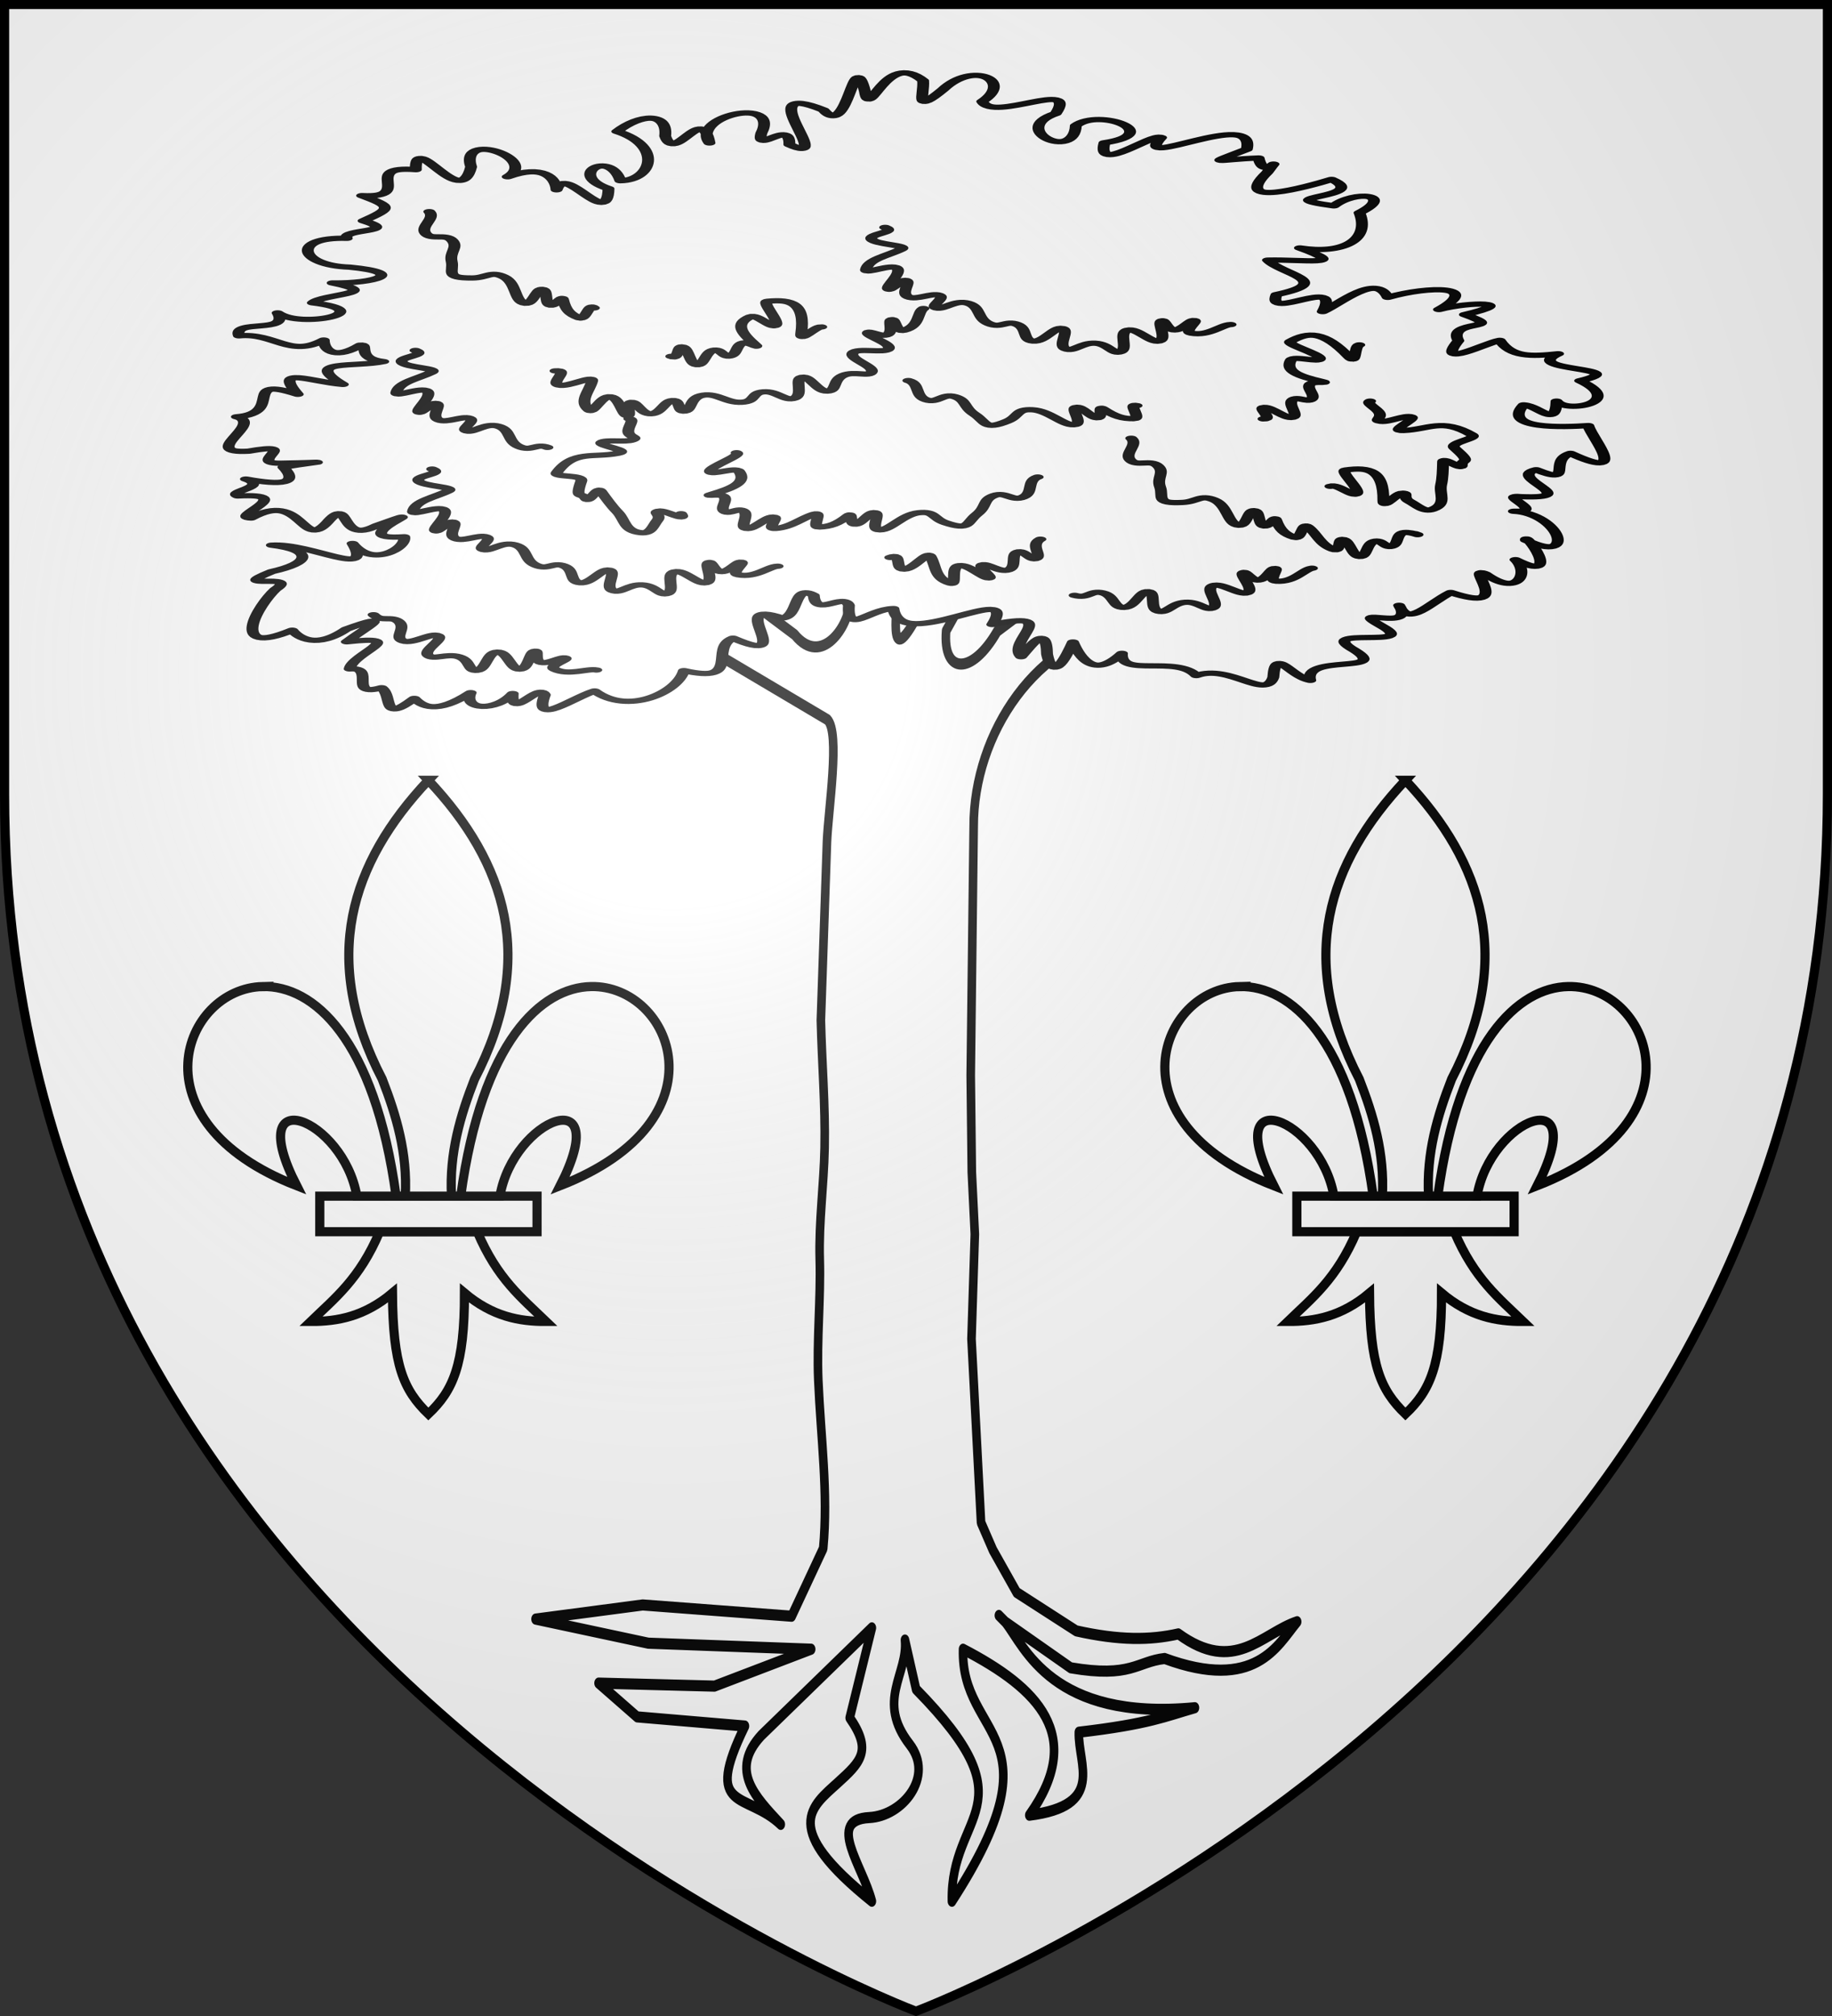 <svg xmlns="http://www.w3.org/2000/svg" xmlns:xlink="http://www.w3.org/1999/xlink" width="600" height="660" version="1"><rect width="100%" height="100%" fill="#333333" stroke="none"/><defs><g id="c"><path id="a" d="M0 0v1h.5z" transform="rotate(18 3.157 -.5)"/><use xlink:href="#a" width="810" height="540" transform="scale(-1 1)"/></g><g id="f"><path id="d" d="M0 0v1h.5z" transform="rotate(18 3.157 -.5)"/><use xlink:href="#d" width="810" height="540" transform="scale(-1 1)"/></g><g id="h"><path id="g" d="M0 0v1h.5z" transform="rotate(18 3.157 -.5)"/><use xlink:href="#g" width="810" height="540" transform="scale(-1 1)"/></g><g id="l"><path id="k" d="M0 0v1h.5z" transform="rotate(18 3.157 -.5)"/><use xlink:href="#k" width="810" height="540" transform="scale(-1 1)"/></g><g id="p"><path id="o" d="M0 0v1h.5z" transform="rotate(18 3.157 -.5)"/><use xlink:href="#o" width="810" height="540" transform="scale(-1 1)"/></g><g id="t"><path id="s" d="M0 0v1h.5z" transform="rotate(18 3.157 -.5)"/><use xlink:href="#s" width="810" height="540" transform="scale(-1 1)"/></g><g id="y"><path id="w" d="M0 0v1h.5z" transform="rotate(18 3.157 -.5)"/><use xlink:href="#w" width="810" height="540" transform="scale(-1 1)"/></g><g id="B"><path id="z" d="M0 0v1h.5z" transform="rotate(18 3.157 -.5)"/><use xlink:href="#z" width="810" height="540" transform="scale(-1 1)"/></g><g id="E"><path id="C" d="M0 0v1h.5z" transform="rotate(18 3.157 -.5)"/><use xlink:href="#C" width="810" height="540" transform="scale(-1 1)"/></g><g id="H"><path id="F" d="M0 0v1h.5z" transform="rotate(18 3.157 -.5)"/><use xlink:href="#F" width="810" height="540" transform="scale(-1 1)"/></g><g id="I"><path d="m0-1-.309.951.476.155z"/><use xlink:href="#k" width="810" height="540" transform="scale(-1 1)"/></g><g id="L"><path id="K" d="M0 0v1h.5z" transform="rotate(18 3.157 -.5)"/><use xlink:href="#K" width="810" height="540" transform="scale(-1 1)"/></g><g id="Q"><path id="O" d="M0 0v1h.5z" transform="rotate(18 3.157 -.5)"/><use xlink:href="#O" width="810" height="540" transform="scale(-1 1)"/></g><g id="S"><path id="R" d="M0 0v1h.5z" transform="rotate(18 3.157 -.5)"/><use xlink:href="#R" width="810" height="540" transform="scale(-1 1)"/></g><radialGradient id="V" cx="-80" cy="-80" r="405" gradientUnits="userSpaceOnUse"><stop offset="0" stop-color="#fff" stop-opacity=".31"/><stop offset=".19" stop-color="#fff" stop-opacity=".25"/><stop offset=".6" stop-color="#6b6b6b" stop-opacity=".125"/><stop offset="1" stop-opacity=".125"/></radialGradient><path id="T" d="M-298.5-298.5h597V-40C298.5 246.31 0 358.5 0 358.5S-298.5 246.31-298.5-40z"/></defs><use xlink:href="#T" width="600" height="660" fill="#fff" transform="translate(300 300)"/><g fill="#fff" stroke="#000" stroke-linecap="round" stroke-linejoin="round" stroke-width="2.221"><path stroke-width="2.373" d="m200.393 133.669-10.126 10.685 5.233 6.073c.069 3.947-7.36 13.488-14.979 6.281l-10.881-6.294-10.146-4.814-7.783 11.892 37.866 17.33c3.534 2.814.242 19.06-.137 25.982l-1.685 38.052c.28 9.098 1.263 18.134 1.032 27.177-.202 7.888-1.63 15.782-1.34 23.728.305 8.383-.86 17.313-.402 25.686.674 12.312 2.793 24.02 1.352 35.921l-8.71 14.417-41.091-2.398-29.56 3.012 31.095 5.13 44.946 1.283-26.668 7.864-31.987-.641 10.639 7.194 29.738 1.952c-11.634 18.532.297 13.784 9.889 20.943-6.915-5.776-14.263-11.487-5.355-18.963l30.488-22.894-6.105 19.158c6.33 7.052 2.97 9.442-3.32 13.859-7.3 5.125-15.816 9.59 9.425 25.209-2.554-7.59-12.634-17.363-.714-17.82 9.27-.354 18.012-8.734 11.174-15.56-9.38-9.363-.415-14.938-1.321-22.253l3.07 10.485c32.156 25.3 9.344 25.962 9.89 45.148 30.366-36.107 2.377-34.386 3.07-53.68 20.703 8.296 33.847 18.405 18.278 35.359 21.07-2.026 13.39-10.784 13.673-17.68 19.443-1.746 24.062-3.469 32.023-5.215-39.468 2.882-46.985-13.028-52.3-18.265l-1.786-1.394 1.785 1.394 18.03 9.76c16.696 2.208 18.266-1.325 25.917-1.98 25.001 7.12 31.17-2.785 36.557-7.836-9.879 2.523-17.276 11.332-32.772 2.594-7.799 1.373-16.398 1.398-28.168-.642l-16.422-8.17-6.569-9.035-3.284-5.856-2.636-39.123.922-22.306-.835-13.226-.3-20.587.814-53.035c-.05-19.747 17.452-40.236 42.892-42.434l-20.044-8.612-16.35 9.481c-6.935 9.368-15.086 9.265-14.102-.111l5.569-7.725.393-10.29-6.712 4.1-5.998 9.007c-9.624 14.573-6.75 1.441-6.783-3.207z" opacity=".98" transform="matrix(1.187 0 0 1.537 45.977 -33.093)"/><g fill-rule="evenodd" stroke-width="2.186"><path d="M270.975 311.39c-11.177-8.634 3.805 20.73-9.013 8.35-4.509 4.299 1.813 18.943-9.024 13.483-1.269 9.285-10.331 18.378-16.446 8.452-4.117 2.975-11.45 14.926-9.16 1.618-1.174-5.238-6.319 10.876-5.913-.545-3.144 7.59-9.26 6.725-7.74-.369-6.354 9.254-9 5.49-10.377 2.388-6.147 10.368-3.865-.559-6.025-4.44-6.541 4.034-.753-8.772-5.879-7.808.46-6.441 11.524-14.219-.53-11.27 3.232-5.55 9.454-13.046-.108-5.246-5.31 8.133-8.756 3.744-9.939.427-12.27 11.302-6.07-10.832-3.107-16.943 4.829-7.039-9.316.481-.675-7.397 7.046-3.52 8.02-8.716.035-10.986 7.048-1.044 18.87 13.876 14.855-.705 3.678 9.947 10.038 1.898 9.512-2.79-12.666 1.887 8.336-15.407-5.126-4.565-7.198 8.017-4.574-13.112-9.061-1.382-4.73 11.553-4.524-13.392-14.02-1.836-4.347-.371 9.266-10.45-2.443-9.164-2.01-2.018 5.884-3.75 1.509-7.027 6.616 2.713 9.845 1.765 6.896-4.93 7.488-2.874 9.068-1.987-.22-1.667-7.131.49 4.271-9.124-6.179-4.98-9.511 1.219 3.02-11.496-2.163-14.29 9.075-1.662.365-17.088 11.215-9.348-4.653-11.748 2.477-5.173 8.296-4.102-7.76-10.288 2.503-7.066 7.437-9.5-5.211-1.312-2.466-7.358-4.22-6.818-4.14 5.59-6.676 3.036-6.738-2.119-6.322 7.407-9.087-3.153-15.6-1.747-1.299-7.022 9.516-.9 7.111-9.522 4.366 6.65 19.271-.664 6.481-4.19 1.595-3.696 13.617-3.784 3.651-8.26 7.733.253 14.044-4.168 3.131-6.566-9.373-.672-10.958-12.623-.53-11.974-1.08-3.957 10.153-2.426 3.09-7.269 5.299-5.333 5.241-5.822-.268-10.473 10.084 1.099-.774-12.646 9.89-10.79-.237-16.322 8.174 17.085 10.177-1.16-2.27-15.124 12.683-3.162 6.727 4.111 6.47-5.15 8.842.35 9.006 5.431 1.671-10.868 9.44 16.471 9.562-.5-7.853-5.795.23-16.074 2.191-3.283 5.761-.183 7.976-14.34-.582-20.465 4.145-7.23 9.387-8.107 8.821 1.888 1.787 11.696 6.802-13.684 8.163 2.897-3.67-11.13 13.133-19.448 9.545-4.07-1.113 8.846 5.347-5.926 5.158 4.736 9.178 9.53-7.986-27.221 6.268-14.375 4.775 12.228 5.383-27.67 7.64-7.76.878 12.656 3.679-17.117 10.714-4.446.223 6.436-1.764 13.705 3.641 3.723 5.531-11.788 13.16-3.659 7.242 4.947 2.098 8.525 17.895-9.385 13.527 5.014-8.803 6.581 3.443 19.715 3.707 4.994 4.37-7.281 16.684 3.262 5.28 7.153-1.652 13.047 8.758-4.161 10.412-2.16-5.836 13.888 17.701-12.302 15.779 4.862-7.811 6.801-5.636 4.272 2.172 3.624 1.041 10.002 4.557-3.2 1.595 5.97-6.839 14.781 7.074 6.181 11.836 2.925 7.748 7.696-12.87 6.95.412 10.992 3.831-6.576 11.462-4.696 4.739 2.864 2.08 11.65-3.296 17.26-10.97 14.62 9.602 7.746.55 4.697-5.889 5.058 2.285 5.755 12.84 8.91 1.579 14.314-2.11 11.06 12.249-7.877 8.499 7.072 3.267-3.385 9.798-15.815 11.98-5.917 7.82-4.975 17.429-4.689 9.421 5.055 5.723-3.356 14.996-3.224 4.775 2.113 8.303 6.63-3.49 1.882-1.198 10.832-4.387 11.9 5.002.955 7.614-.136 2.11 6.919 5.675 6.79 10.749 5.569-7.249 7.175 14.62 5.589 4.055 11.203 8.663 9.064-2.606 13.55-4.343 8.477-.152 11.235-3.102 2.096-6.043 1.557-4.255 10.278 7.452 9.275 11.882 8.6.85 6.034 7.902 23.11-3.274 11.537-4.31 3.349.918 13.308-6.325 6.806-5.764 3.173 9.394 12.198-2.74 11.203-4.681-1.102 4.882 6.505-1.359 6.052 8.362.853 12.013 22.172 2.222 12.018-.434-4.205 7.374 18.492-1.926 8.095 2.651 5.559.38 15.301-5.513 5.956-4.144-4.074 5.998 16.779-6.411 7.672-3.922 4.449-7.724 14.225-9.497 5.344 3.257 11.26-10.16-.183-3.195 8.611 7.583 9.412-12.996-.07-5.007 10.058 6.837 9.516-9.597 1.75-8.149 12.506-3.909-1.896-6.431-13.914-6.807-1.315-1.43 9.498-8.02-5.543-14.175-.684-3.587-8.35-14.168.665-13.691-9.237-5.147 10.479-7.723 1.93-9.019-4.705-1.192 5.778-3.628 17.249-4.77 5.038-.11-12.715-2.829-3.845-4.78 1.075-2.815-6.74 7.99-19.352-5.304-13.382 5.446-18.614-16.992 12.053-18.206-6.64-4.594.365-8.611 10.946-8.183-1.33-1.044-5.285-6.2 4.984-6.47-4.135-3.923-4.98-2.604 8.889-5.869 9.427" transform="matrix(1.779 0 0 .788 -225.98 -43.03)"/><path d="M318.564 278.62c-2.004 2.406.33 6.575-.731 7.924s-2.235-3.719-3.516-2.528c-1.282 1.192.01 5.968-1.61 7.294s-3.956-2.844-4.872-1.993 2.262 5.323 1.21 5.396c-1.053.074-3.663-5.65-5.421-5.104-1.758.548-.28 8.211-1.61 7.294-2.994-2.066-2.612-6.905-3.664-11.085-.635-2.523-3.011 5.154-4.87 5.252s-.275-6.99-2.564-4.862m77.636 4.467c-1.63.553-3.21 5.867-6.527 5.4-1.687-.237.527-5.171-.282-5.295s-1.473 4.328-2.951 4.8c-1.478.47-2.43-4.23-2.96-2.916-.532 1.313 2.216 6.843.834 8.17s-4.793-4.407-6.365-2.863c-1.571 1.544 1.341 7.324.08 9.038-1.262 1.715-2.591-2.55-5.127-2.18s-3.304 4.766-5.016 3.662-.258-7.692-1.831-8.077c-1.574-.384-2.366 6.408-4.463 6.538s-1.656-4.767-3.927-6.018-2.619 2.573-5.157 1.015m-88.053 31.013c-1.585-.746-5.127 2.499-7.686-.343-1.301-1.445 2.608-3.905 1.988-4.605-.619-.7-3.04 2.504-4.465 1.802s-.242-5.309-1.235-4.611c-.992.698-1.03 7.323-2.735 7.402s-2.131-7.205-4.084-7.085-1.96 7.074-3.727 7.564-1.08-4.035-3.342-5.602c-2.26-1.568-4.744 1.513-5.702-.67s3.013-6.578 1.868-8.061c-1.145-1.484-4.653 3.571-6.45 2.128-1.795-1.444.626-5.184-.735-7.903s-3.254.2-4.708-2.971m74.39-20.164c-1.68.115-4.019 4.91-7.202 3.58-1.618-.674 1.287-4.93.513-5.263s-2.089 3.856-3.608 3.93c-1.519.073-1.751-4.784-2.468-3.636-.716 1.149 1.155 7.29-.398 8.228s-4.043-5.578-5.813-4.477.224 7.532-1.268 8.881-2.16-3.18-4.7-3.483-3.949 3.805-5.463 2.274.893-7.608-.593-8.398-3.272 5.66-5.348 5.237-.913-5.108-2.953-6.93-2.95 1.835-5.206-.358-1.404-6.798-3.817-8.416c-2.412-1.619-4.503 2.772-5.833 1.942s1.811-4.105.513-5.264c-1.298-1.16-4.191 2.157-5.705.626s.577-5.923-.35-6.75-2.93 4.715-3.36 3.437 2.657-6.57 1.64-8.55c-1.016-1.981-5.872 2.604-5.705.626.376-4.451 3.915-5.716 6.474-8.523 1.545-1.693-4.705-1.878-5.442-4.145-.736-2.268 4.814-2.854 2.496-4.924m146.99-60.04c-1.68.114-4.02 4.908-7.202 3.58-1.618-.675 1.286-4.93.512-5.264-.773-.334-2.089 3.856-3.608 3.93-1.519.073-1.75-4.783-2.468-3.635-.716 1.148 1.155 7.29-.398 8.227s-4.042-5.578-5.813-4.477.224 7.532-1.268 8.882-2.16-3.181-4.7-3.483-3.949 3.804-5.462 2.273c-1.514-1.531.892-7.608-.593-8.398-1.486-.79-3.273 5.66-5.348 5.237-2.076-.423-.914-5.108-2.954-6.93s-2.95 1.835-5.206-.358c-2.255-2.194-1.404-6.798-3.816-8.416s-4.503 2.772-5.834 1.942 1.811-4.105.513-5.264c-1.298-1.16-4.191 2.157-5.705.626s.577-5.922-.35-6.75-2.929 4.715-3.359 3.437 2.656-6.569 1.64-8.55c-1.017-1.98-5.873 2.604-5.706.626.376-4.451 3.915-5.716 6.474-8.522 1.545-1.694-4.705-1.879-5.441-4.146-.737-2.267 4.813-2.853 2.495-4.924m7.047 33.704c-1.198 1.567-.548 7.214-3.592 9.028-1.548.922-1.505-4.82-2.25-4.388s.367 4.725-.732 6.12c-1.099 1.394-3.702-2.032-3.663-.542.038 1.49 4.51 4.432 3.818 6.502s-5.813-.605-6.585 1.78c-.773 2.383 3.935 5.432 3.495 7.757s-3.206-.474-5.256 1.54-1.049 6.326-2.946 6.517c-1.898.19-3.14-6.474-4.645-5.755-1.506.719.385 7.117-1.378 8.63s-3.238-3.012-5.675-2.576c-2.436.437-1.287 3.974-4.071 4.323s-4.45-3.844-7.064-2.927c-2.613.918-1.979 6.044-3.389 6.596s-.7-4.665-2.25-4.387c-1.55.277-2.054 5.308-3.952 5.498-1.897.19-2.531-4.936-3.639-4.737s.17 6.108-.79 5.531c-.961-.576-1.302-7.252-3.053-7.837-1.75-.584-3.087 7.125-3.951 5.5-1.947-3.66.066-7.726.576-12.081.307-2.629-4.457 2.745-6.142 1.7s2.17-6.378-.598-5.882m-1.483 31.793c-2.04-1.822-2.95 1.835-5.206-.358s-1.404-6.798-3.817-8.416c-2.412-1.619-4.503 2.772-5.833 1.942s1.81-4.105.513-5.264c-1.299-1.16-4.192 2.157-5.706.626-1.513-1.531.577-5.923-.35-6.75s-2.929 4.715-3.358 3.437 2.655-6.57 1.639-8.55c-1.017-1.981-5.872 2.604-5.705.626.375-4.451 3.914-5.716 6.474-8.522 1.545-1.694-4.705-1.879-5.442-4.146s4.813-2.853 2.495-4.924" transform="matrix(1.779 0 0 .788 -225.98 -43.03)"/><path d="M252.41 268.036c1.19 3.76-3.048-1.755-4.138-1.077-1.09.679.592 1.549-.221 3.79-.814 2.24-1.127 5.626-3.033 5.172-3.162-.752-2.854-5.243-4.328-8.626-1.021-2.342-1.985-5.333-3.064-8.682-.65-2.015-2.128 5.366-2.77 3.062-.717-2.572-2.052.657-.82-7.226.44-2.816-5.17-1.404-4.508-3.455 3.035-9.415 6.831-6.096 11.183-8.053 2.718-1.222-3.636-3.093-2.96-4.487s4.429.014 5.666-1.09-.582-1.13-.716-3.328 1.219-4.988.179-5.467m75.183 24.22c-2.123 1.633-.67 6.38-2.682 8.31-2.012 1.928-3.241-2.374-5.364-.594-2.124 1.78-1.269 4.452-3.13 7.715-1.922 3.372-1.276 6.99-5.81 3.56-2.333-1.763-1.9-4.895-4.918-4.154-3.017.742-5.14 7.122-7.152 7.122s.223-6.528-.894-7.122c-1.118-.593-2.347 4.451-3.576 4.748s-.451-5.121-1.341-3.56c-1.98 3.471-3.357 4.561-5.365 4.747-1.552.144.769-6.526-.894-5.341-2.434 1.735-4.233 5.409-7.152 5.935-1.895.341.894-4.748-.447-4.748s-3.576 5.341-4.917 4.748c-1.341-.594.559-5.342-.447-7.122s-2.682 1.484-3.576 0 .559-4.154 0-5.935-4.078.045-2.235-1.187c3.976-2.656 6.396-5.108 4.917-9.495-.651-1.931-5.253 1.929-5.364 0-.112-1.929 5.959-6.627 4.917-7.715m109.317 13.934c1.352-1.12 4.168 4.661 4.876 2.97.707-1.69-3.334-9.323-2.046-9.734 4.31-1.378 7.006.237 6.921 12.704-.028 4.08 2.32-3.156 3.523-3.077 1.202.08-.106 1.73 1.286 3.395 1.392 1.664 2.648 4.64 4.282 3.262 2.711-2.286 1.145-6.287 1.545-10.16.276-2.68.315-5.933.358-9.575.027-2.192 3.5 3.896 3.437 1.44-.07-2.74 2.087-.423-1.303-7.1-1.211-2.384 4.384-3.9 3.187-5.464-5.495-7.187-8.062-2.206-12.648-1.829-2.864.236 2.483-4.69 1.458-5.641-1.024-.95-4.094 2.24-5.554 1.84s.216-1.338-.287-3.44-2.55-4.003-1.725-4.969m-43.98 15.424c1.417 2.66-1.395 6.17-.172 9.037 1.222 2.867 3.691-.363 5.062 2.43 1.37 2.795-.246 4.75.42 8.745.688 4.13-1.036 7.06 4.163 6.454 2.674-.31 3.265-3.398 5.774-1.053s2.435 9.32 4.263 10.433c1.829 1.114 1.848-6.057 3.05-5.977s.735 5.345 1.759 6.295 2.019-4.405 2.337-2.494c.71 4.252 1.618 6.004 3.384 7.285 1.366.991 1.352-6.356 2.49-4.359 1.669 2.925 2.15 7.26 4.637 9.354 1.615 1.36.679-4.81 1.898-4.067s1.572 6.834 2.977 7.037c1.406.203 1.17-5.164 2.644-6.225 1.473-1.061 1.971 2.834 3.25 1.98 1.279-.853.797-4.085 1.865-5.394 1.067-1.308 4.149 1.62 2.404.16m-27.852-47.685c1.911.111-1.215-4.62.12-4.782 1.336-.162 3.928 4.887 5.222 4.134s-.922-5.251-.042-7.146 2.772 1.154 3.56-.431c.79-1.586-.84-4.07-.406-5.91.435-1.841 4.064-.449 2.145-1.452-4.142-2.166-6.72-4.315-5.547-8.863.516-2.002 5.362 1.287 5.342-.648-.021-1.934-6.389-5.88-5.426-7.089 3.221-4.044 6.165-4.426 10.768 6.442 1.505 3.556.828-4.272 1.9-4.998m-83.019 14.82c2.227 1.368 1.105 6.272 3.24 7.95s3.065-2.756 5.302-1.239 1.568 4.28 3.645 7.305c2.145 3.126 1.749 6.807 6.03 2.845 2.203-2.038 1.557-5.105 4.613-4.731 3.055.374 5.607 6.471 7.61 6.229 2.003-.243-.67-6.475.403-7.2s2.642 4.149 3.886 4.296.098-5.155 1.092-3.708c2.21 3.218 3.655 4.137 5.667 4.08 1.556-.044-1.212-6.406.524-5.427m-85.657-20.457c1.532 1.52.955-4.727 2.128-3.862 1.172.864 1.172 6.974 2.562 7.32s1.465-5.03 2.995-5.938 1.802 3.026 3.127 2.306 1.03-3.992 2.17-5.188 3.549 2.667 2.388.403c-2.505-4.886-3.724-8.59-.826-11.47 1.276-1.27 3.887 5.071 4.69 3.457s-2.786-9.635-1.477-9.914c4.377-.935 6.972.95 6.166 13.372-.263 4.064 2.497-2.91 3.69-2.71m-72.165-47.893c1.259 2.795-1.747 6.01-.694 8.992s3.7.014 4.906 2.94c1.205 2.925-.52 4.709-.086 8.761.447 4.187-1.441 6.933 3.777 6.86 2.685-.039 3.452-3.056 5.818-.463s1.89 9.54 3.648 10.837 2.192-5.851 3.387-5.65c1.194.202.423 5.404 1.39 6.456.965 1.052 2.267-4.186 2.474-2.248.461 4.312 1.266 6.151 2.953 7.609 1.305 1.126 1.715-6.2 2.735-4.093" transform="matrix(1.779 0 0 .788 -225.98 -43.03)"/></g></g><g fill="#fff" stroke="#000" stroke-width="3"><g id="U" stroke-width="3"><path fill-rule="evenodd" d="M124.333 403.23c-6.565 15.498-14.68 21.772-22.558 29.388 8.83.04 17.632-1.655 26.753-9.307.155 23.61 3.558 31.68 11.76 39.612 8.109-7.684 11.856-15.976 11.828-39.612 9.122 7.652 17.9 9.347 26.73 9.307-7.877-7.615-15.97-13.892-22.534-29.389z"/><path d="M104.733 391.596h71.156v11.644h-71.156z" color="#000" overflow="visible" style="marker:none"/><path fill-rule="evenodd" d="M140.302 255.447c-25.632 27.211-35.499 58.557-15.13 97.817 4.652 11.926 8.317 24.24 7.565 38.328h15.13c-.753-14.088 2.912-26.402 7.564-38.328 20.37-39.26 10.503-70.606-15.13-97.817z"/><path fill-rule="evenodd" d="M85.995 322.981c-25.848.62-43.08 44.027 11.164 65.196-17.928-35.12 15.328-22.104 19.714 3.415h12.86c-7.1-51.834-27.18-69.008-43.738-68.61zm107.628 0c-16.36.306-35.772 17.814-42.73 68.611h12.837c4.386-25.519 37.666-38.534 19.737-3.415 54.94-21.44 36.548-65.69 10.156-65.196z"/></g><use xlink:href="#U" width="100%" height="100%" transform="translate(320)"/></g><use xlink:href="#T" width="600" height="660" fill="url(#V)" transform="translate(300 300)"/><use xlink:href="#T" width="600" height="660" fill="none" stroke="#000" stroke-width="3" transform="matrix(1 0 0 1 300 299.953)"/></svg>